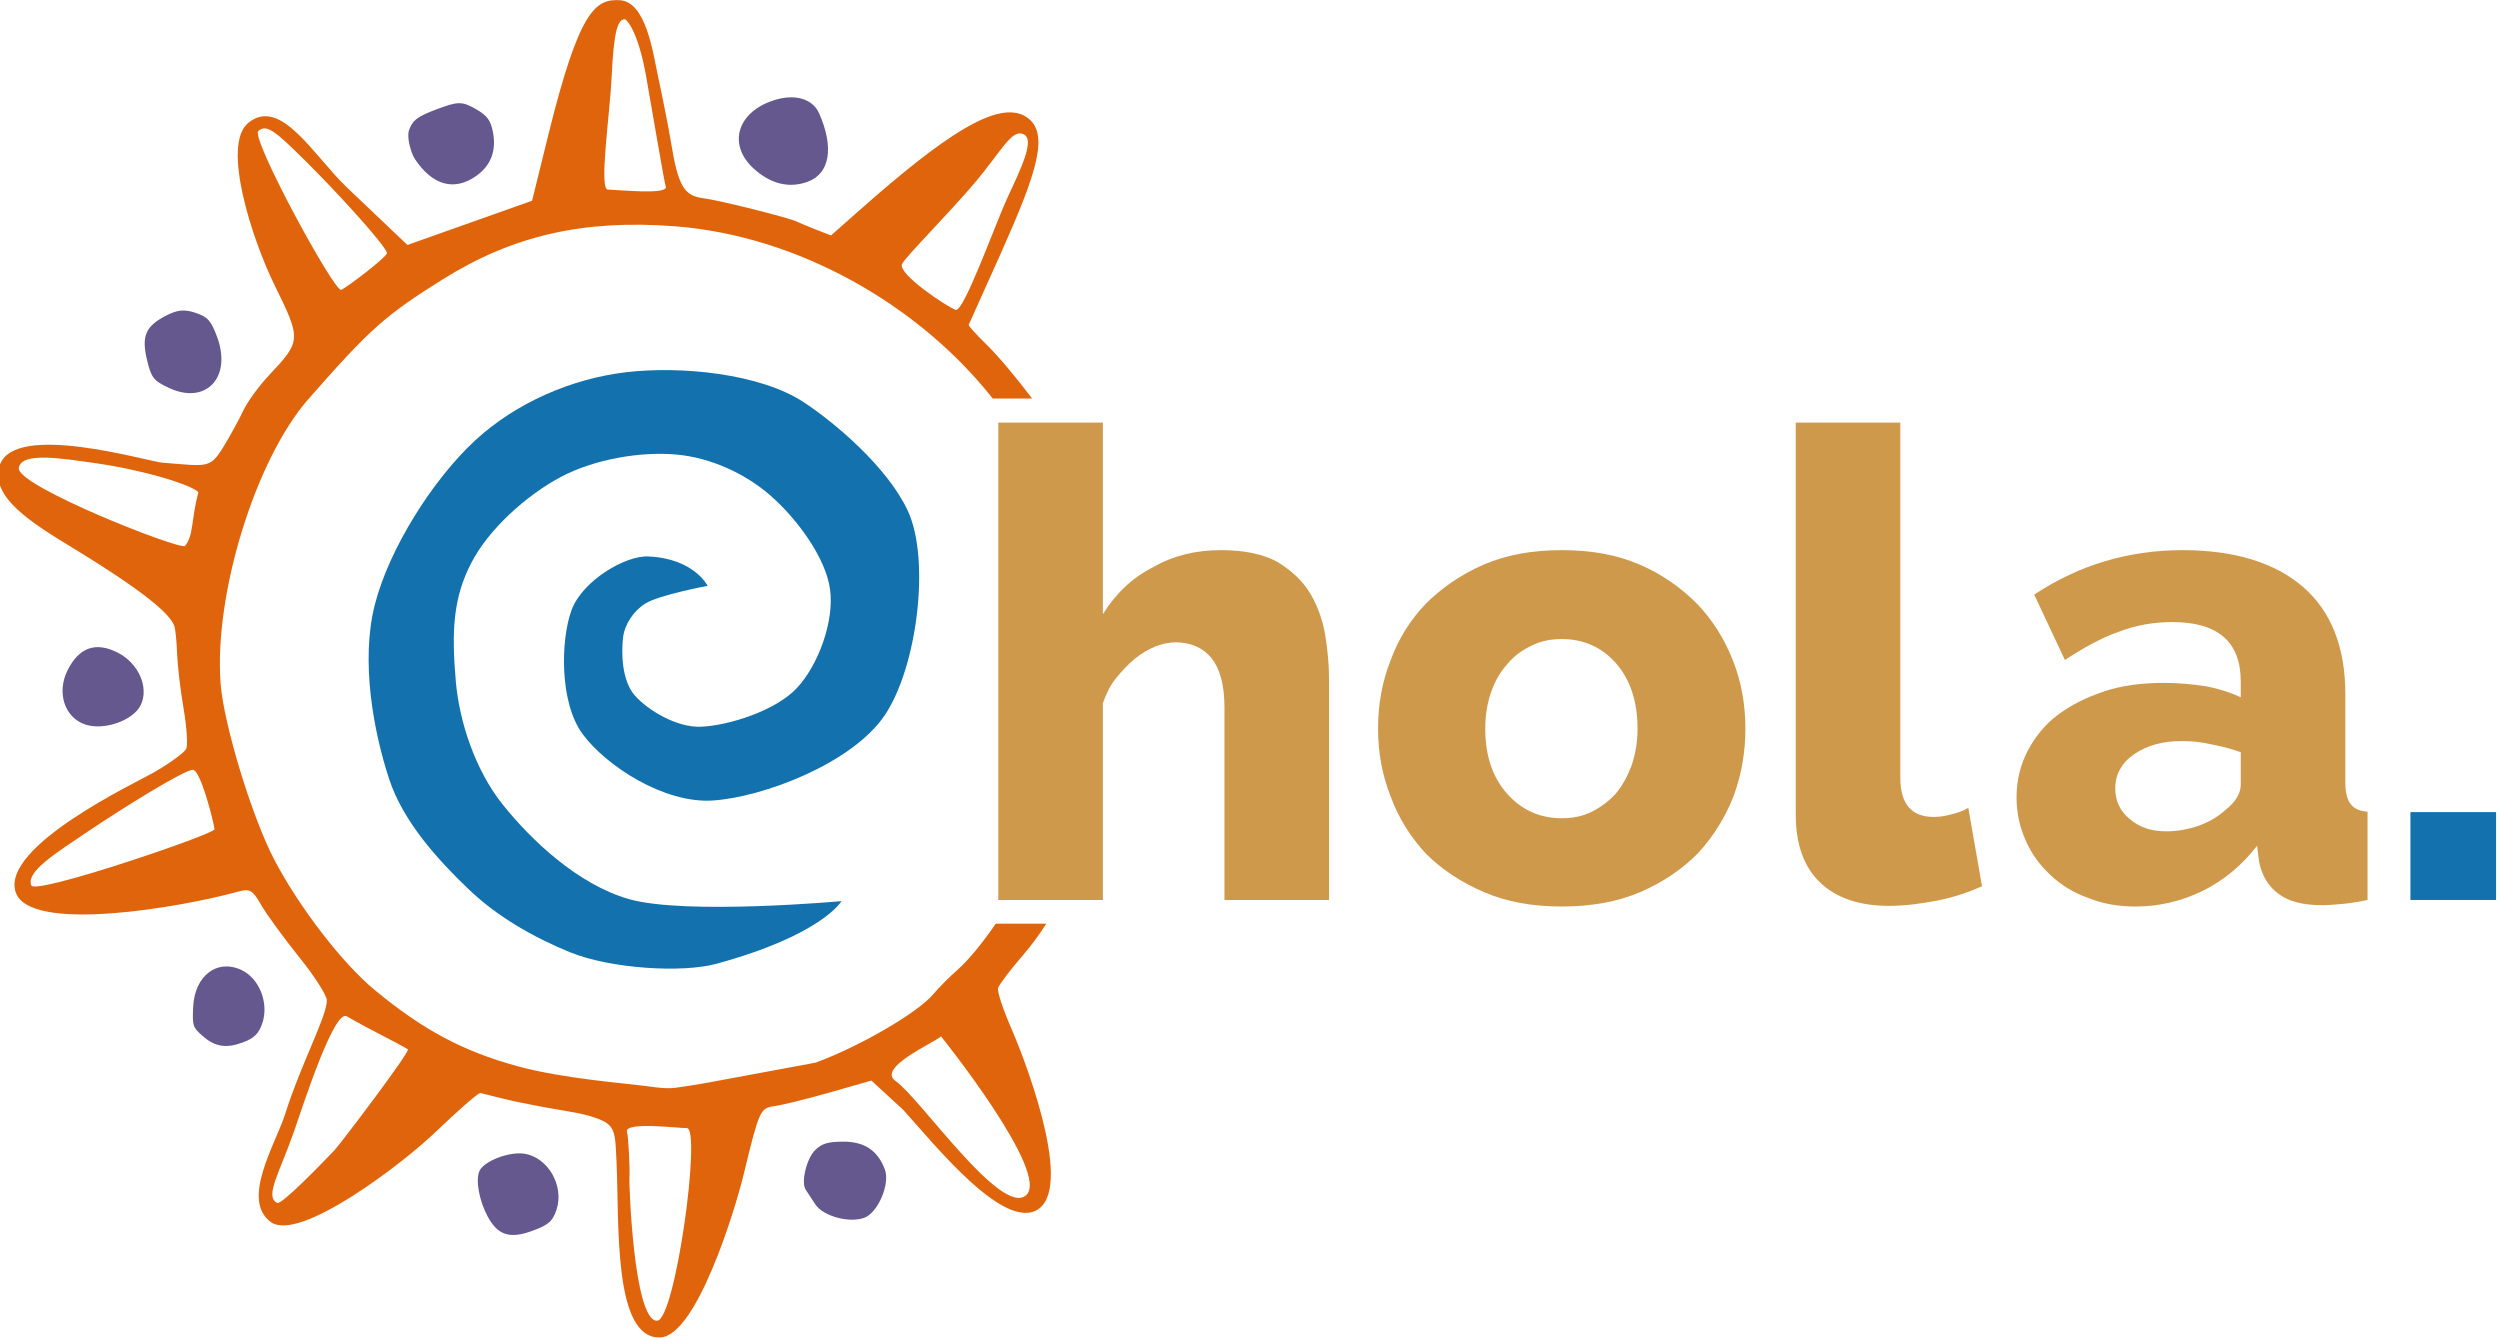 <?xml version="1.0" encoding="UTF-8" standalone="no"?>
<!DOCTYPE svg PUBLIC "-//W3C//DTD SVG 1.1//EN" "http://www.w3.org/Graphics/SVG/1.1/DTD/svg11.dtd">
<svg width="100%" height="100%" viewBox="0 0 1842 986" version="1.1" xmlns="http://www.w3.org/2000/svg" xmlns:xlink="http://www.w3.org/1999/xlink" xml:space="preserve" xmlns:serif="http://www.serif.com/" style="fill-rule:evenodd;clip-rule:evenodd;stroke-linejoin:round;stroke-miterlimit:2;">
    <g transform="matrix(1.128,0,0,1,-2892.53,-481.817)">
        <g>
            <g id="Spirale" transform="matrix(1.911,-0.095,0.084,2.156,-11863.8,-3532.96)">
                <path d="M7686.36,2401.03C7686.36,2401.03 7682.16,2391.45 7666.47,2390.11C7658.63,2389.44 7643.67,2397.45 7639.57,2407.26C7635.41,2417.21 7633.98,2438.59 7641.52,2449.76C7649.06,2460.94 7668.21,2474.64 7684.8,2474.33C7702.02,2474.01 7733.02,2463.8 7744.85,2447.82C7756.67,2431.83 7762.81,2395.41 7755.76,2378.41C7749.47,2363.22 7732.19,2347.26 7721.84,2339.81C7707.35,2329.38 7680.57,2325.58 7661.79,2326.94C7643.01,2328.31 7623.57,2335.78 7609.15,2348C7594.27,2360.61 7578.22,2383.55 7572.5,2402.59C7566.78,2421.63 7570.23,2445.87 7574.84,2462.24C7579.02,2477.06 7590.38,2490.58 7600.19,2500.84C7609.55,2510.64 7621.42,2518.16 7633.72,2523.85C7647.63,2530.28 7671.98,2532.71 7683.63,2530.09C7720.16,2521.85 7727.3,2510.59 7727.3,2510.59C7727.3,2510.59 7673.82,2513.06 7654.78,2506.69C7637.7,2500.98 7622.35,2485.18 7613.06,2472.38C7604.29,2460.31 7599.62,2443.64 7599.02,2429.88C7598.24,2412.06 7599.54,2401.09 7606.04,2389.72C7612.53,2378.35 7626.05,2367.3 7638.01,2361.64C7649.97,2355.99 7665.89,2354.17 7677.78,2355.8C7689.41,2357.39 7700.98,2363.33 7709.36,2371.39C7717.75,2379.45 7727.1,2393.16 7728.08,2404.14C7729.05,2415.13 7722.88,2429.81 7715.21,2437.29C7707.54,2444.76 7691.3,2448.99 7682.07,2448.99C7673.7,2448.99 7664.07,2442.55 7659.84,2437.29C7655.65,2432.05 7655.88,2422.6 7656.73,2417.4C7657.47,2412.81 7660.84,2408.35 7664.91,2406.1C7669.85,2403.37 7686.36,2401.03 7686.36,2401.03Z" style="fill:rgb(19,114,173);"/>
            </g>
            <g transform="matrix(0.886,0,0,1,2084.79,-2065.42)">
                <path d="M900.78,3443.61C908.223,3457.38 916.961,3460.2 933.525,3454.17C945.632,3449.76 948.674,3447.11 951.498,3438.51C957.315,3420.81 945.096,3399.78 927.527,3397.26C916.245,3395.65 897.806,3402.83 894.645,3410.07C891.7,3416.81 894.463,3431.92 900.78,3443.61L900.78,3443.61ZM1135.27,3423.91C1136.34,3425.42 1139.45,3430.17 1142.19,3434.46C1147.75,3443.21 1167.1,3448.6 1178.32,3444.53C1188.4,3440.88 1197.53,3419.64 1193.59,3408.99C1188.41,3394.98 1178.61,3388.39 1163,3388.4C1151.62,3388.41 1147.13,3389.76 1142.11,3394.69C1135.73,3400.95 1131.57,3418.71 1135.27,3423.91L1135.27,3423.91ZM690.557,3310.53C699.589,3318.47 707.752,3319.83 719.877,3315.42C728.565,3312.25 732.097,3308.8 734.686,3300.91C739.54,3286.14 732.348,3268.06 719.169,3261.91C701.173,3253.52 684.692,3266.17 683.617,3289.19C682.968,3303.08 683.321,3304.17 690.557,3310.53ZM604.206,3081.11C618.148,3085.69 639.743,3077.96 645.098,3066.47C651.13,3053.54 643.256,3035.85 628.014,3028.1C611.88,3019.9 599.65,3024.12 591.165,3040.81C582.713,3057.43 588.729,3076.02 604.206,3081.11L604.206,3081.11ZM665.836,2833.09C692.882,2845.7 712.187,2825.51 701.404,2795.89C696.918,2783.56 694.371,2780.69 685.27,2777.69C676.92,2774.94 671.896,2775.47 663.169,2780.03C648.415,2787.74 645.388,2795.05 649.646,2812.69C652.777,2825.67 654.463,2827.79 665.836,2833.09ZM1097.12,2671.69C1109.6,2682.87 1123.08,2686.1 1136.63,2681.16C1153.04,2675.19 1156.26,2655.92 1145.07,2630.68C1140.08,2619.41 1126,2615.87 1109.73,2621.79C1083.95,2631.18 1078.03,2654.59 1097.12,2671.69ZM847.155,2664.51C859.936,2683.75 876.005,2688.24 892.015,2677.06C903.053,2669.35 907.277,2658.49 904.634,2644.62C902.945,2635.75 900.268,2632.21 891.571,2627.33C881.787,2621.85 878.793,2621.89 863.233,2627.72C848.854,2633.12 845.289,2635.83 842.696,2643.37C840.97,2648.38 844.102,2659.91 847.155,2664.51Z" style="fill:rgb(101,88,142);"/>
            </g>
            <g id="Sonne" transform="matrix(1.312,0,0,1.481,1924.64,-737.139)">
                <path d="M1008.45,1282.6C1005.14,1287.82 1000.86,1293.64 996.948,1298.15C990.55,1305.52 984.916,1312.94 984.428,1314.63C983.94,1316.33 987.016,1325.59 991.263,1335.21C995.51,1344.84 1022.55,1411.8 1004.67,1424.48C987.758,1436.47 952.038,1391.46 937.201,1375.2L921.369,1360.65L900.651,1366.57C889.255,1369.82 876.747,1372.9 872.854,1373.42C866.034,1374.34 865.487,1375.57 857.832,1407.18C853.463,1425.23 834.254,1487.82 816.223,1488.44C792.775,1489.26 795.885,1431.89 794.507,1401.76C793.721,1384.55 794.303,1382.15 780.783,1378.19C773.872,1376.17 762.36,1374.81 753.325,1372.91C744.375,1371.04 746.476,1371.83 726.575,1366.82C724.841,1367.45 715.062,1376.01 704.844,1385.83C687.802,1402.22 636.613,1441.17 622.462,1431.07C607.166,1420.16 624.906,1391.88 629.513,1377.31C637.598,1351.73 650.138,1329.2 650.285,1320.7C650.318,1318.76 645.135,1309.99 637.04,1299.93C628.944,1289.87 620.166,1277.85 617.533,1273.22C613.295,1265.78 611.957,1265.03 605.876,1266.71C578.152,1274.35 502.022,1287.72 495.322,1266.85C487.966,1243.95 555.965,1212.09 564.039,1207.41C572.113,1202.74 579.415,1197.43 580.265,1195.6C581.115,1193.78 580.521,1184.76 578.944,1175.56C577.367,1166.36 575.913,1154 575.711,1148.09C575.51,1142.18 574.886,1136.08 574.327,1134.55C572.91,1130.65 567.285,1122.14 523.682,1095.61C503.41,1083.28 482.368,1070.3 487.374,1054.66C494.46,1032.52 561.078,1052.71 568.577,1053.27C590.747,1054.94 591.982,1056.46 598.791,1045.35C602.156,1039.87 606.584,1031.79 608.631,1027.4C610.678,1023.01 616.482,1015.04 621.528,1009.69C637.501,992.765 637.554,991.943 624.422,965.296C612.907,941.932 597.823,895.207 611.097,884.243C627.273,870.882 643.756,900.637 660.303,916.356L690.389,944.937L721.421,933.934L752.453,922.932L760.497,890.333C775.882,827.985 784.018,822.475 796.121,823.163C809.227,823.907 812.646,849.424 815.157,861.077C817.668,872.73 820.564,887.442 821.592,893.769C825.108,915.416 828.044,920.508 837.684,921.68C845.612,922.644 880.79,931.468 884.508,933.426C885.387,933.888 889.517,935.601 893.687,937.232L901.268,940.197L915.541,927.584C957.38,890.613 984.61,872.156 998.55,881.269C1010.39,889.009 1003.9,908.706 985.62,949.537C977.16,968.428 969.975,984.212 969.807,984.685C969.639,985.157 973.753,989.684 978.949,994.744C984.71,1000.36 993.726,1011.21 1001.39,1021.33L981.777,1021.33C945.057,974.814 884.945,940.334 823.501,935.635C778.105,932.162 742.91,940.2 708.033,962.006C679.258,979.996 671.818,986.619 641.107,1021.58C614.749,1051.58 593.989,1118.8 597.377,1163.18C598.916,1183.35 612.956,1229.43 623.998,1250.56C636.434,1274.35 657.915,1302.24 674.078,1315.58C698.21,1335.49 717.84,1345.98 744.977,1353.44C767.948,1359.76 798.649,1361.92 811.828,1363.72C815.868,1364.27 820.016,1364.78 824.049,1364.19C837.668,1362.19 826.777,1364.16 893.542,1351.74C915.198,1343.86 944.32,1326.98 952.054,1317.82C954.981,1314.36 960.415,1308.88 964.129,1305.66C969.528,1300.97 976.611,1292.29 983.305,1282.6L1008.45,1282.6ZM814.658,1480.15C803.01,1480.31 800.617,1411.24 800.92,1408.7C801.222,1406.17 800.466,1388.46 799.713,1386.27C797.837,1380.81 825.93,1384.45 829.483,1384.29C836.887,1383.96 823.754,1480.03 814.658,1480.15ZM634.013,1385.69C638.537,1372.69 653.887,1325.05 660.191,1328.69C672.327,1335.71 683.794,1341.03 690.613,1345.08C692.096,1345.95 656.709,1392.57 654.006,1395.37C648.093,1401.49 627.802,1422.64 625.531,1421.51C619.115,1418.33 626.767,1406.52 634.013,1385.69ZM956.051,1338.66C956.051,1338.66 1011.03,1407.06 998.329,1417.77C985.864,1428.28 945.6,1369.35 933.499,1360.95C923.904,1354.3 951.955,1342.22 956.051,1338.66ZM531.98,1236.28C548.212,1225.36 579.943,1205.55 583.694,1206.08C587.388,1206.59 593.522,1230.14 594.361,1235.63C594.701,1237.86 504.934,1268.54 503.099,1263.54C500.566,1256.65 514.684,1247.92 531.98,1236.28ZM586.304,1067.9C582.573,1082.37 583.969,1089.52 579.65,1094.65C577.657,1097.02 495.764,1064.89 496.908,1055.93C497.954,1047.72 518.547,1051.17 534.44,1053.4C559.079,1056.88 582.524,1064.12 586.304,1067.9ZM972.962,913.877C986.48,897.783 991.285,887.042 997.23,889.888C1002.75,892.529 996.219,906.175 989.098,921.443C983.402,933.658 967.323,978.664 963.332,977.236C959.108,975.724 934.544,959.496 936.596,954.453C937.834,951.409 961.282,927.785 972.962,913.877ZM639.483,903.005C652.902,916.191 678.328,943.623 680.228,948.844C680.825,950.484 659.75,966.418 657.424,967.265C654.026,968.502 612.319,891.837 616.141,888.284C620.083,884.619 624.528,888.106 639.483,903.005ZM792.069,861.2C793.064,839.654 794.892,832.446 798.671,832.678C799.708,832.742 805.329,839.219 809.13,860.506C812.424,878.951 818.243,913.792 818.991,915.845C820.559,920.152 795.769,917.497 790.21,917.401C785.585,917.321 791.204,879.924 792.069,861.2Z" style="fill:rgb(224,100,12);"/>
            </g>
        </g>
        <g transform="matrix(1,0,0,1,0,2.659)">
            <g>
                <g transform="matrix(426.952,0,0,481.798,3192.9,1142.26)">
                    <path d="M0.561,-0L0.401,-0L0.401,-0.295C0.401,-0.329 0.394,-0.354 0.381,-0.37C0.368,-0.386 0.349,-0.394 0.326,-0.394C0.317,-0.394 0.307,-0.392 0.296,-0.388C0.284,-0.383 0.274,-0.377 0.264,-0.369C0.253,-0.36 0.244,-0.35 0.235,-0.339C0.226,-0.328 0.22,-0.315 0.215,-0.301L0.215,-0L0.055,-0L0.055,-0.73L0.215,-0.73L0.215,-0.437C0.234,-0.468 0.26,-0.493 0.292,-0.509C0.323,-0.527 0.358,-0.535 0.396,-0.535C0.431,-0.535 0.46,-0.529 0.482,-0.517C0.503,-0.504 0.52,-0.489 0.532,-0.469C0.543,-0.451 0.551,-0.429 0.555,-0.406C0.559,-0.382 0.561,-0.359 0.561,-0.336L0.561,-0Z" style="fill:rgb(207,153,76);fill-rule:nonzero;"/>
                </g>
                <g transform="matrix(426.952,0,0,481.798,3454.19,1142.26)">
                    <path d="M0.305,0.01C0.26,0.01 0.221,0.003 0.186,-0.012C0.151,-0.027 0.121,-0.047 0.097,-0.071C0.073,-0.097 0.055,-0.126 0.043,-0.159C0.03,-0.192 0.024,-0.226 0.024,-0.262C0.024,-0.298 0.03,-0.333 0.043,-0.366C0.055,-0.399 0.073,-0.428 0.097,-0.453C0.121,-0.477 0.151,-0.498 0.186,-0.513C0.221,-0.528 0.26,-0.535 0.305,-0.535C0.35,-0.535 0.389,-0.528 0.424,-0.513C0.459,-0.498 0.488,-0.477 0.512,-0.453C0.536,-0.428 0.554,-0.399 0.567,-0.366C0.58,-0.333 0.586,-0.298 0.586,-0.262C0.586,-0.226 0.58,-0.192 0.568,-0.159C0.555,-0.126 0.537,-0.097 0.513,-0.071C0.489,-0.047 0.46,-0.027 0.425,-0.012C0.39,0.003 0.35,0.01 0.305,0.01ZM0.188,-0.262C0.188,-0.221 0.199,-0.188 0.221,-0.163C0.243,-0.138 0.271,-0.125 0.305,-0.125C0.322,-0.125 0.337,-0.128 0.351,-0.135C0.365,-0.142 0.377,-0.151 0.388,-0.163C0.398,-0.175 0.406,-0.19 0.412,-0.206C0.418,-0.224 0.421,-0.242 0.421,-0.262C0.421,-0.303 0.41,-0.337 0.388,-0.362C0.366,-0.387 0.338,-0.399 0.305,-0.399C0.288,-0.399 0.273,-0.396 0.259,-0.389C0.244,-0.382 0.232,-0.373 0.222,-0.361C0.211,-0.349 0.203,-0.335 0.197,-0.318C0.191,-0.301 0.188,-0.282 0.188,-0.262Z" style="fill:rgb(207,153,76);fill-rule:nonzero;"/>
                </g>
                <g transform="matrix(426.952,0,0,481.798,3714.63,1142.26)">
                    <path d="M0.053,-0.73L0.213,-0.73L0.213,-0.187C0.213,-0.147 0.23,-0.127 0.264,-0.127C0.272,-0.127 0.281,-0.128 0.291,-0.131C0.3,-0.133 0.309,-0.136 0.317,-0.141L0.338,-0.021C0.318,-0.012 0.295,-0.004 0.269,0.001C0.243,0.006 0.219,0.009 0.196,0.009C0.15,0.009 0.115,-0.003 0.09,-0.027C0.065,-0.051 0.053,-0.086 0.053,-0.131L0.053,-0.73Z" style="fill:rgb(207,153,76);fill-rule:nonzero;"/>
                </g>
                <g transform="matrix(426.952,0,0,481.798,3872.1,1142.26)">
                    <path d="M0.204,0.01C0.178,0.01 0.154,0.006 0.132,-0.003C0.109,-0.011 0.09,-0.023 0.074,-0.038C0.058,-0.053 0.045,-0.07 0.036,-0.091C0.027,-0.111 0.022,-0.133 0.022,-0.157C0.022,-0.183 0.028,-0.207 0.039,-0.228C0.05,-0.249 0.065,-0.268 0.085,-0.283C0.105,-0.298 0.129,-0.31 0.156,-0.319C0.183,-0.328 0.214,-0.332 0.247,-0.332C0.269,-0.332 0.29,-0.33 0.311,-0.327C0.332,-0.323 0.35,-0.317 0.365,-0.31L0.365,-0.334C0.365,-0.395 0.33,-0.425 0.26,-0.425C0.231,-0.425 0.204,-0.42 0.178,-0.41C0.152,-0.401 0.125,-0.386 0.096,-0.367L0.049,-0.467C0.084,-0.49 0.12,-0.507 0.157,-0.518C0.194,-0.529 0.234,-0.535 0.276,-0.535C0.355,-0.535 0.417,-0.516 0.46,-0.479C0.503,-0.442 0.525,-0.387 0.525,-0.315L0.525,-0.18C0.525,-0.164 0.528,-0.153 0.533,-0.147C0.538,-0.14 0.546,-0.136 0.559,-0.135L0.559,-0C0.545,0.003 0.532,0.005 0.521,0.006C0.51,0.007 0.499,0.008 0.49,0.008C0.46,0.008 0.437,0.002 0.422,-0.01C0.407,-0.021 0.397,-0.038 0.393,-0.059L0.39,-0.083C0.367,-0.053 0.339,-0.03 0.307,-0.014C0.274,0.002 0.24,0.01 0.204,0.01ZM0.251,-0.105C0.268,-0.105 0.285,-0.108 0.302,-0.114C0.318,-0.12 0.331,-0.128 0.342,-0.138C0.357,-0.15 0.365,-0.163 0.365,-0.176L0.365,-0.226C0.351,-0.231 0.336,-0.235 0.32,-0.238C0.303,-0.242 0.288,-0.243 0.274,-0.243C0.245,-0.243 0.221,-0.236 0.202,-0.223C0.183,-0.21 0.173,-0.192 0.173,-0.171C0.173,-0.152 0.18,-0.136 0.195,-0.124C0.21,-0.111 0.228,-0.105 0.251,-0.105Z" style="fill:rgb(207,153,76);fill-rule:nonzero;"/>
                </g>
            </g>
            <g transform="matrix(426.952,0,0,397.188,4115.73,1142.26)">
                <rect x="0.054" y="-0.163" width="0.131" height="0.163" style="fill:rgb(19,114,173);fill-rule:nonzero;"/>
            </g>
        </g>
    </g>
</svg>
